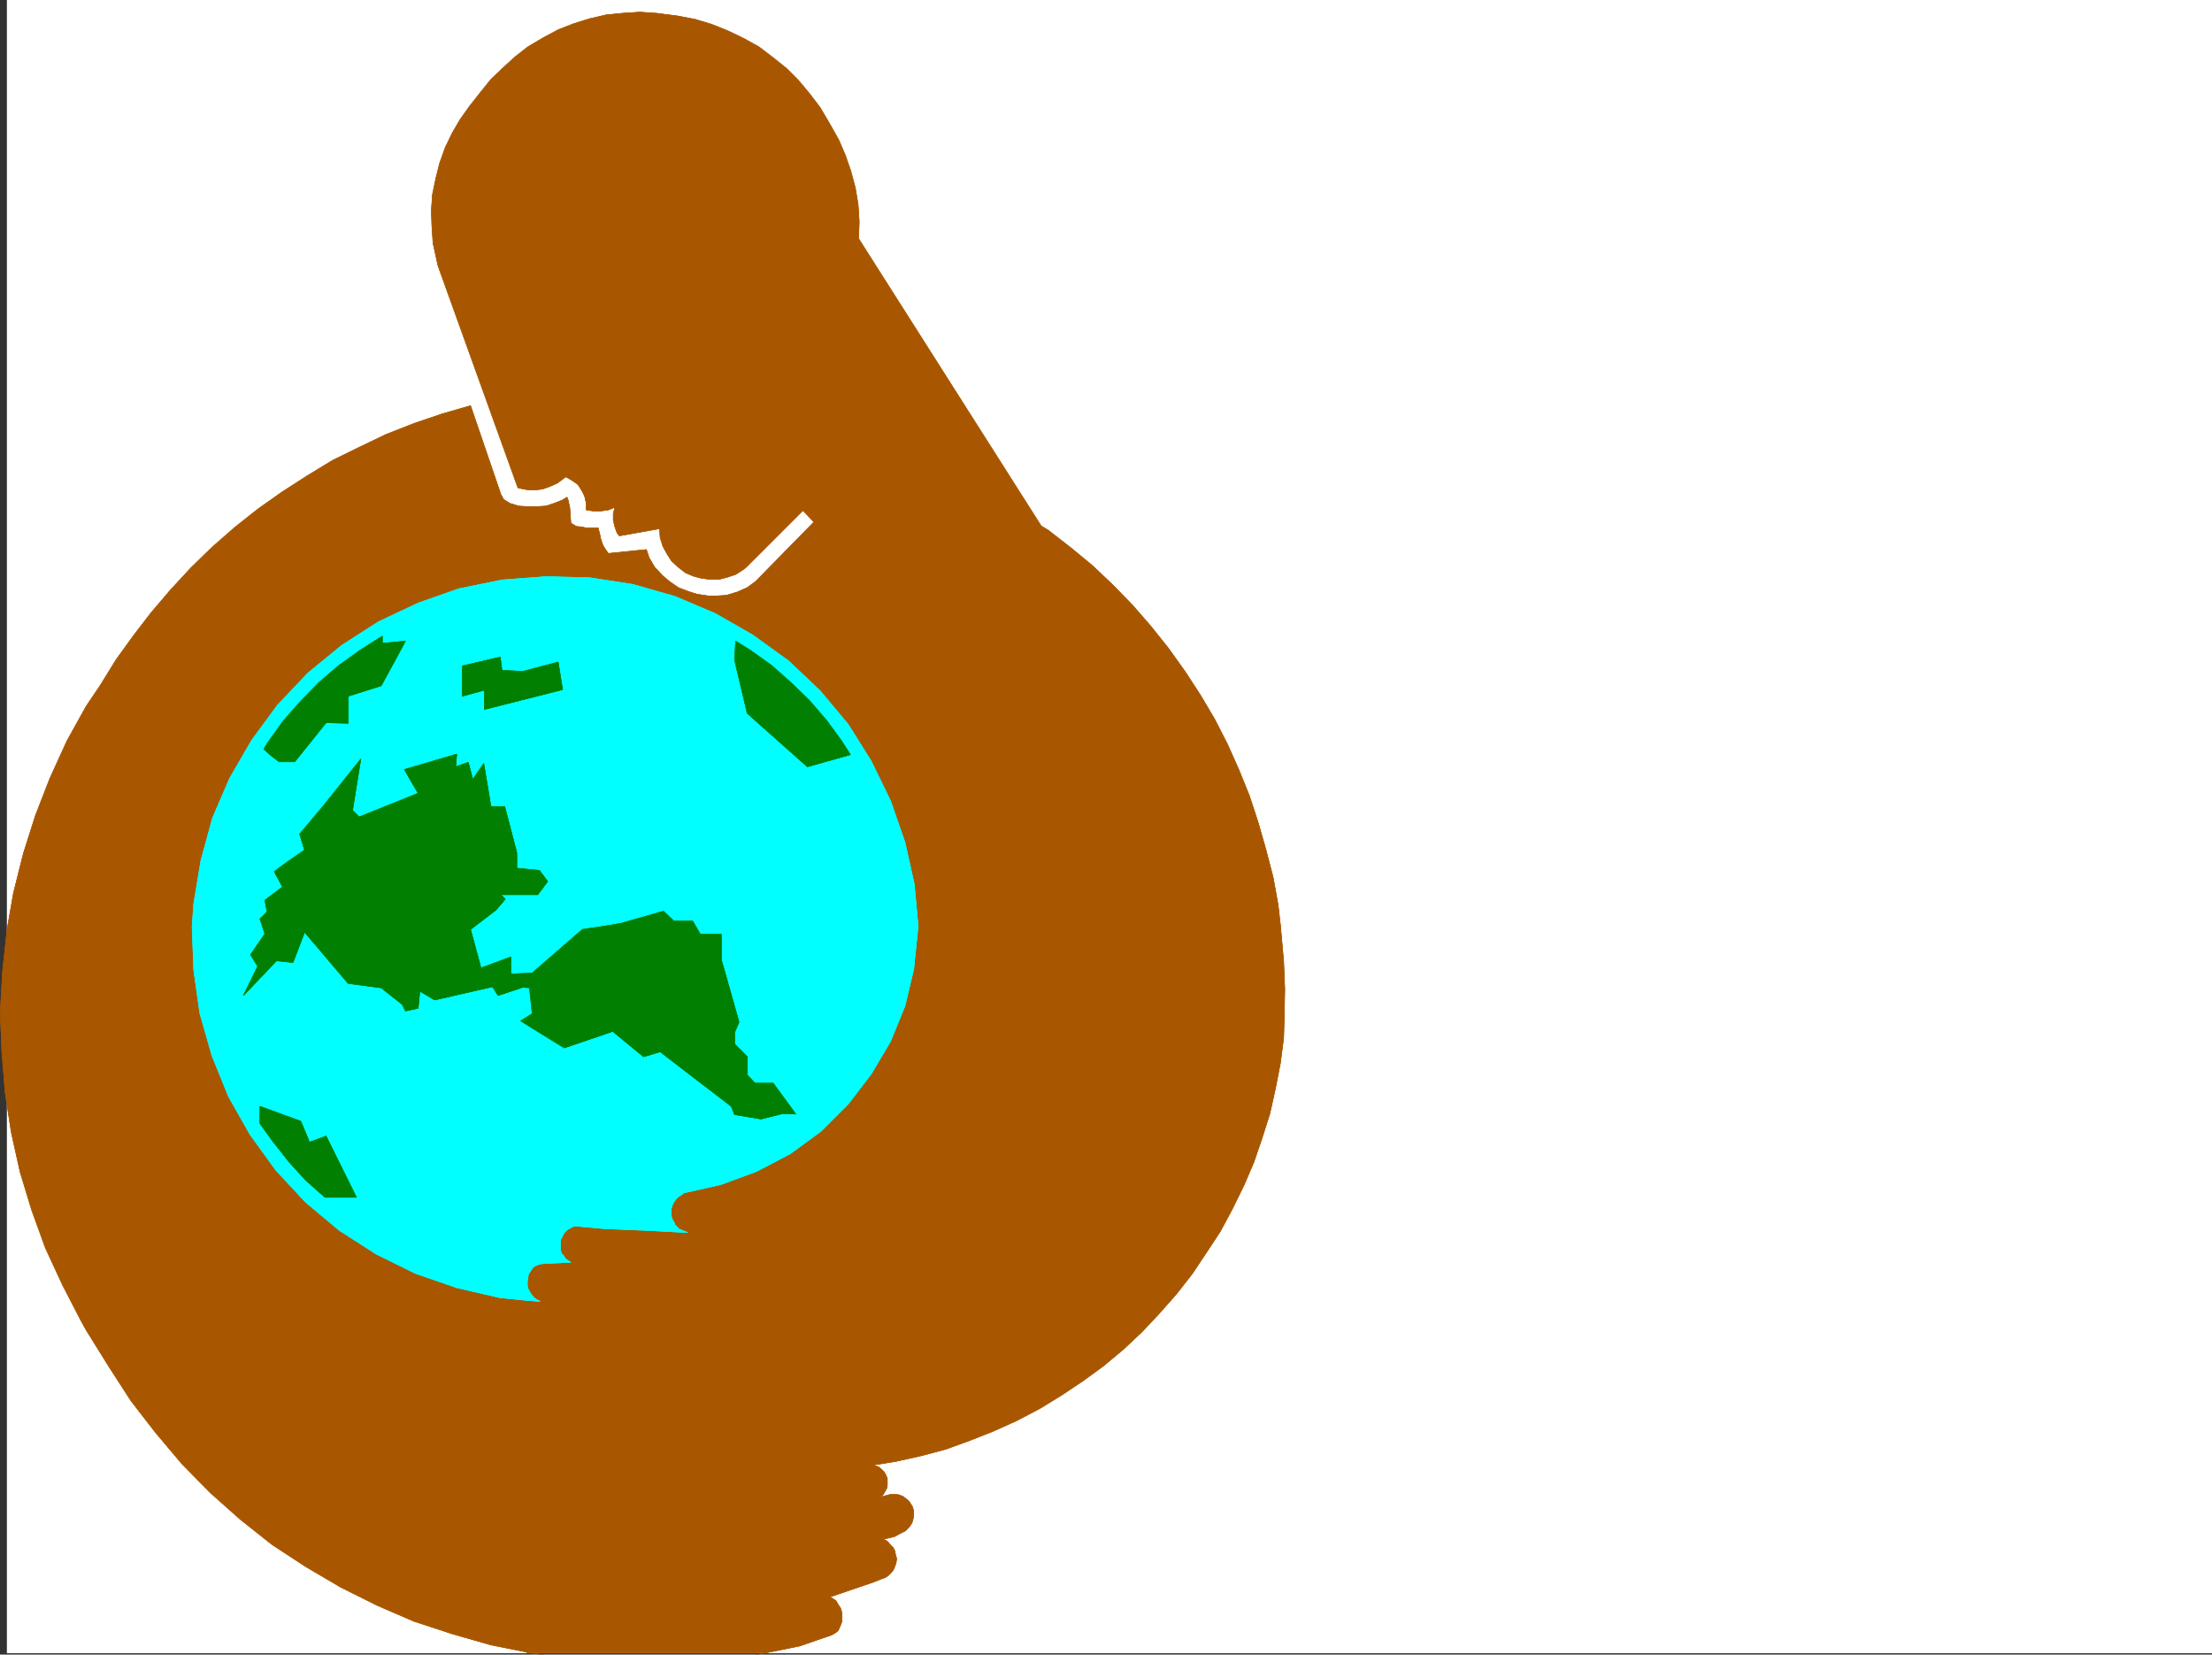 <svg xmlns="http://www.w3.org/2000/svg" width="3006.379" height="2248.25"><rect width="100%" height="100%" fill="#333333" stroke="none"/><defs><clipPath id="a"><path d="M0 0h2997v2244.137H0Zm0 0"/></clipPath><clipPath id="b"><path d="M706 1253h1031v991.137H706Zm0 0"/></clipPath><clipPath id="c"><path d="M706 1253h1032v991.137H706Zm0 0"/></clipPath><clipPath id="d"><path d="M706 1253h1032v993.09H706Zm0 0"/></clipPath></defs><path fill="#fff" d="M9.363 2246.297H3006.38V0H9.363Zm0 0"/><g clip-path="url(#a)" transform="translate(9.363 2.16)"><path fill="#fff" fill-rule="evenodd" stroke="#fff" stroke-linecap="square" stroke-linejoin="bevel" stroke-miterlimit="10" stroke-width=".743" d="M.742 2244.137h2995.531V-2.16H.743Zm0 0"/></g><g clip-path="url(#b)" transform="translate(9.363 2.16)"><path fill="#a85700" fill-rule="evenodd" d="M1237.75 1253.926v9.738l-5.238 50.945-11.965 50.168-19.512 47.934-26.2 44.223-31.472 41.172-36.715 36.714-41.957 30.696-45.707 23.968-48.718 17.985-50.164 11.222-3.754 3.012-3.754 2.227-3.012 3.011-2.227 3.012-2.27 3.715-1.483 3.754-.743 3.754v8.992l1.485 4.496 2.27 3.754 1.484 3.715 3.011 3.008 2.97 3.011 3.753 1.489 7.508 3.007-56.227-3.007-56.183-2.27-41.215-3.715-3.711 1.485-5.281 3.011-3.715 2.973-2.266 3.012-2.23 4.496-2.266 4.496v12.707l1.484 5.277 3.012 2.973 2.266 3.754 3.715 3.012 3.754 2.226-34.446 1.488-7.508.743-3.753 1.523-3.715 1.484-3.012 3.012-3.008 4.496-2.23 3.715-.742 4.496-.782 5.242v4.496l.782 4.497 2.226 4.496 2.27 3.754 2.972 3.753 3.754 2.97 4.496 2.269.742.742-17.988-1.484v478.62l6.766.747 52.433 6.722 54.7 4.497h112.375l48.718-2.97 47.938-8.25 47.976-9.738 43.438-14.976 5.238-3.008 3.754-3.012 2.27-5.238 2.23-5.242.742-5.238v-5.239l-.742-5.238-1.488-4.5-3.012-4.496-3.008-5.238-4.496-3.012-3.715-2.227 28.465-9.738 30.692-10.477 11.261-4.496 4.496-1.527 4.496-2.969 3.754-3.754 2.973-3.754 2.266-5.238 1.488-4.5.742-5.98-1.484-4.496-.746-5.239-2.266-4.5-3.754-3.75-3.715-4.5-4.496-2.968-2.27-.786 8.25-1.484 8.25-2.226 6.727-3.754 7.508-3.754 3.754-3.754 2.973-3.715 2.265-3.754 1.485-5.238.746-5.242v-4.497l-1.489-6.019-2.265-3.715-2.973-4.496-7.508-6.023-5.238-2.227-4.496-.742h-7.508l-14.234 3.754 3.754-3.012 2.27-3.754 2.972-5.238.781-3.754v-9.738l-2.27-5.239-2.226-3.754-3.754-3.714-3.754-3.012-4.496-1.484-3.754-.743 32.219-5.277 33.703-7.469 33.742-8.992 32.961-11.965 32.219-12.75 31.476-14.23 31.477-16.5 29.207-17.95 29.207-19.468 27.723-20.254 26.98-22.445 25.492-23.97 23.97-25.491 22.48-25.454 21.703-27.722 19.508-29.207 18.73-28.465 16.461-30.695 15.758-32.22 13.488-31.433 11.223-32.96 10.476-32.962 7.508-33.707 6.727-34.445 4.496-34.488.781-27.68.742-38.203-1.523-38.2-4.496-50.206zm0 0"/></g><g clip-path="url(#c)" transform="translate(9.363 2.16)"><path fill="none" stroke="#a85700" stroke-linecap="square" stroke-linejoin="bevel" stroke-miterlimit="10" stroke-width=".743" d="M1237.75 1253.926v9.738l-5.238 50.945-11.965 50.168-19.512 47.934-26.2 44.223-31.472 41.171-36.715 36.715-41.957 30.696-45.707 23.968-48.718 17.985-50.164 11.222-3.754 3.012-3.754 2.227-3.012 3.011-2.227 3.012-2.27 3.715-1.483 3.754-.743 3.754v8.992l1.485 4.496 2.27 3.754 1.484 3.715 3.011 3.008 2.97 3.011 3.753 1.489 7.508 3.007-56.227-3.007-56.183-2.27-41.215-3.715-3.711 1.485-5.281 3.011-3.715 2.973-2.266 3.012-2.23 4.496-2.266 4.496v12.707l1.484 5.277 3.012 2.973 2.266 3.754 3.715 3.012 3.754 2.226-34.446 1.488-7.508.743-3.753 1.523-3.715 1.484-3.012 3.012-3.008 4.496-2.23 3.715-.743 4.496-.78 5.242v4.496l.78 4.497 2.227 4.496 2.27 3.754 2.972 3.753 3.754 2.97 4.496 2.269.742.742-17.988-1.484v478.62l6.766.747 52.433 6.722 54.7 4.496h112.375l48.718-2.968 47.938-8.25 47.976-9.739 43.438-14.976 5.238-3.008 3.754-3.012 2.27-5.238 2.23-5.242.742-5.238v-5.239l-.742-5.238-1.488-4.5-3.012-4.496-3.008-5.238-4.496-3.012-3.715-2.227 28.465-9.738 30.692-10.476 11.261-4.497 4.496-1.527 4.497-2.969 3.753-3.754 2.973-3.753 2.266-5.239 1.488-4.5.742-5.98-1.484-4.496-.746-5.239-2.266-4.5-3.754-3.75-3.715-4.5-4.496-2.968-2.27-.786 8.25-1.484 8.25-2.226 6.727-3.754 7.508-3.754 3.754-3.754 2.973-3.715 2.265-3.754 1.485-5.238.746-5.242v-4.496l-1.489-6.02-2.265-3.715-2.973-4.496-7.508-6.023-5.238-2.227-4.496-.742h-7.508l-14.234 3.754 3.754-3.012 2.27-3.754 2.972-5.238.781-3.754v-9.738l-2.27-5.239-2.226-3.753-3.754-3.715-3.754-3.012-4.496-1.484-3.754-.743 32.219-5.277 33.703-7.469 33.742-8.992 32.961-11.965 32.219-12.75 31.477-14.23 31.476-16.5 29.207-17.95 29.207-19.468 27.723-20.254 26.98-22.445 25.492-23.97 23.97-25.491 22.48-25.453 21.703-27.723 19.508-29.207 18.73-28.465 16.461-30.695 15.758-32.219 13.488-31.434 11.223-32.96 10.476-32.962 7.508-33.707 6.727-34.445 4.496-34.488.781-27.68.742-38.203-1.523-38.2-4.496-50.206zm0 0"/></g><g clip-path="url(#d)" transform="translate(9.363 2.16)"><path fill="none" stroke="#a85700" stroke-linecap="square" stroke-linejoin="bevel" stroke-miterlimit="10" stroke-width=".743" d="M1237.75 1253.926v9.738l-5.238 50.945-11.965 50.168-19.512 47.934-26.2 44.223-31.472 41.171-36.715 36.715-41.957 30.696-45.707 23.968-48.718 17.985-50.164 11.222-3.754 3.012-3.754 2.227-3.012 3.011-2.227 3.012-2.27 3.715-1.483 3.754-.743 3.754v8.992l1.485 4.496 2.27 3.754 1.484 3.715 3.011 3.008 2.97 3.011 3.753 1.489 7.508 3.007-56.227-3.007-56.183-2.27-41.215-3.715-3.711 1.485-5.281 3.011-3.715 2.973-2.266 3.012-2.23 4.496-2.266 4.496v12.707l1.484 5.277 3.012 2.973 2.266 3.754 3.715 3.012 3.754 2.226-34.446 1.488-7.508.743-3.753 1.523-3.715 1.484-3.012 3.012-3.008 4.496-2.23 3.715-.743 4.496-.78 5.242v4.496l.78 4.497 2.227 4.496 2.27 3.754 2.972 3.753 3.754 2.97 4.496 2.269.742.742-17.988-1.484v478.62l6.766.747 52.433 6.722 54.7 4.496h112.375l48.718-2.968 47.938-8.25 47.976-9.739 43.438-14.976 5.238-3.008 3.754-3.012 2.27-5.238 2.23-5.242.742-5.238v-5.239l-.742-5.238-1.488-4.5-3.012-4.496-3.008-5.238-4.496-3.012-3.715-2.227 28.465-9.738 30.692-10.476 11.261-4.497 4.496-1.527 4.497-2.969 3.753-3.754 2.973-3.753 2.266-5.239 1.488-4.5.742-5.98-1.484-4.496-.746-5.239-2.266-4.5-3.754-3.75-3.715-4.5-4.496-2.968-2.27-.786 8.25-1.484 8.25-2.226 6.727-3.754 7.508-3.754 3.754-3.754 2.973-3.715 2.265-3.754 1.485-5.238.746-5.242v-4.496l-1.489-6.02-2.265-3.715-2.973-4.496-7.508-6.023-5.238-2.227-4.496-.742h-7.508l-14.234 3.754 3.754-3.012 2.27-3.754 2.972-5.238.781-3.754v-9.738l-2.27-5.239-2.226-3.753-3.754-3.715-3.754-3.012-4.496-1.484-3.754-.743 32.219-5.277 33.703-7.469 33.742-8.992 32.961-11.965 32.219-12.75 31.477-14.23 31.476-16.5 29.207-17.95 29.207-19.468 27.723-20.254 26.98-22.445 25.492-23.97 23.97-25.491 22.48-25.453 21.703-27.723 19.508-29.207 18.73-28.465 16.461-30.695 15.758-32.219 13.488-31.434 11.223-32.96 10.476-32.962 7.508-33.707 6.727-34.445 4.496-34.488.781-27.68.742-38.203-1.523-38.2-4.496-50.206zm0 0"/></g><path fill="#a85700" fill-rule="evenodd" stroke="#a85700" stroke-linecap="square" stroke-linejoin="bevel" stroke-miterlimit="10" stroke-width=".743" d="m10.848 1256.086-1.485 9.738-5.98 55.442L.37 1375.93l2.266 54.699 4.496 54.664 8.21 53.176 12.005 53.918 15.718 51.691 18.73 51.688 23.227 50.168 24.75 47.933 7.465 13.492 30.735 49.461 29.988 46.41 32.96 42.7 35.974 42.695 38.203 38.945 41.21 36.715 43.438 34.445 45.711 29.954 47.191 27.718 49.461 24.715 50.207 21.738 52.434 17.204 52.473 15.015 48.675 9.735v-477.88l-36.714-3.753-58.414-13.488-56.227-19.473-53.176-26.2-50.203-32.214-45.707-38.203-40.469-43.442-35.191-48.675-29.246-51.692-22.485-55.445-16.46-57.672-8.25-58.414-2.227-62.172zm0 0"/><path fill="none" stroke="#a85700" stroke-linecap="square" stroke-linejoin="bevel" stroke-miterlimit="10" stroke-width=".743" d="m10.848 1256.086-1.485 9.738-5.98 55.442L.37 1375.93l2.266 54.699 4.496 54.664 8.21 53.176 12.005 53.918 15.718 51.691 18.73 51.688 23.227 50.168 24.75 47.933 7.465 13.492 30.735 49.461 29.988 46.41 32.96 42.7 35.974 42.695 38.203 38.945 41.21 36.715 43.438 34.445 45.711 29.954 47.191 27.718 49.461 24.715 50.207 21.738 52.434 17.204 52.473 15.015 48.675 9.735v-477.88l-36.714-3.753-58.414-13.488-56.227-19.473-53.176-26.2-50.203-32.214-45.707-38.203-40.469-43.442-35.191-48.675-29.246-51.692-22.485-55.445-16.46-57.672-8.25-58.414-2.227-62.172zm0 0"/><path fill="#a85700" fill-rule="evenodd" stroke="#a85700" stroke-linecap="square" stroke-linejoin="bevel" stroke-miterlimit="10" stroke-width=".743" d="M1247.895 1256.086h492.23l-2.973-26.195-6.761-37.457-9.739-37.458-10.476-36.714-12.004-36.676-14.234-35.23-15.72-35.192-17.241-33.703-19.473-32.961-20.996-32.219-22.48-31.437-23.97-29.95-24.71-28.464-26.98-27.723-27.723-26.234-29.989-24.711-29.949-23.227-318.433-11.222-79.41 80.898-11.262 8.25-13.489 5.984-14.976 4.496-12.004.743h-12.707l-15.016-2.23-11.965-3.755-13.488-5.238-12.004-8.25-9.734-8.25-10.48-11.223-7.508-12.746-3.754-11.222-51.688 5.242-3.754-5.242-3.715-5.98-3.011-8.993-1.485-7.508-1.527-5.238v-1.489h-15.715l-6.766-1.523-7.468-.742-7.508-4.496-1.484-20.961-2.27-10.477-1.484-3.754-5.985 3.754-11.258 4.496-11.222 3.754-12.004.742h-13.488l-11.965-.742-12.004-3.754-8.25-5.238-3.715-6.766-41.21-120.585-38.985 11.222-37.457 12.746-38.2 14.977-35.972 17.242-36.715 17.988-34.45 20.957-33.741 21.7-32.961 23.226-32.22 25.492-30.734 26.942-28.464 27.718-27.72 29.954-26.198 30.73-24.75 32.18-23.227 32.218-21.738 35.192-18.73 27.723-26.196 47.191-23.227 50.95-19.507 50.163-16.461 51.692-13.492 53.918-7.508 42.695h250.28l2.228-28.465 9.738-58.414 15.758-57.672 23.222-53.918 29.953-51.691 35.227-47.938 41.21-43.437 45.712-37.461 50.203-32.219 53.918-25.453 55.445-19.473 59.196-12.004 59.199-4.457 59.195 1.489 58.418 8.992 57.711 16.46 54.7 23.227 50.948 29.207 48.68 35.192 42.734 40.465 38.204 45.672 31.472 50.203 26.2 53.918 19.511 56.187 12.707 56.93 5.278 54.66h-.782zm0 0"/><path fill="none" stroke="#a85700" stroke-linecap="square" stroke-linejoin="bevel" stroke-miterlimit="10" stroke-width=".743" d="M1247.895 1256.086h492.23l-2.973-26.195-6.761-37.457-9.739-37.458-10.476-36.714-12.004-36.676-14.234-35.23-15.72-35.192-17.241-33.703-19.473-32.961-20.996-32.219-22.48-31.437-23.97-29.95-24.71-28.464-26.98-27.723-27.723-26.234-29.989-24.711-29.949-23.227-318.433-11.222-79.41 80.898-11.262 8.25-13.489 5.984-14.976 4.496-12.004.743h-12.707l-15.016-2.23-11.965-3.755-13.488-5.238-12.004-8.25-9.734-8.25-10.48-11.223-7.508-12.746-3.754-11.222-51.688 5.242-3.754-5.242-3.715-5.98-3.011-8.993-1.485-7.508-1.527-5.238v-1.489h-15.715l-6.766-1.523-7.468-.742-7.508-4.496-1.484-20.961-2.27-10.477-1.484-3.754-5.985 3.754-11.258 4.496-11.222 3.754-12.004.742h-13.488l-11.965-.742-12.004-3.754-8.25-5.238-3.715-6.766-41.21-120.585-38.985 11.222-37.457 12.746-38.2 14.977-35.972 17.242-36.715 17.988-34.45 20.957-33.741 21.7-32.961 23.226-32.22 25.492-30.734 26.942-28.464 27.718-27.72 29.954-26.198 30.73-24.75 32.18-23.227 32.218-21.738 35.192-18.73 27.723-26.196 47.191-23.227 50.95-19.507 50.163-16.461 51.692-13.492 53.918-7.508 42.695h250.28l2.228-28.465 9.738-58.414 15.758-57.672 23.222-53.918 29.953-51.691 35.227-47.938 41.21-43.437 45.712-37.461 50.203-32.219 53.918-25.453 55.445-19.473 59.196-12.004 59.199-4.457 59.195 1.489 58.418 8.992 57.711 16.46 54.7 23.227 50.948 29.207 48.68 35.192 42.734 40.465 38.204 45.672 31.472 50.203 26.2 53.918 19.511 56.187 12.707 56.93zm0 0"/><path fill="#a85700" fill-rule="evenodd" stroke="#a85700" stroke-linecap="square" stroke-linejoin="bevel" stroke-miterlimit="10" stroke-width=".743" d="m1424.707 720.535-318.434-11.222-14.972-15.72-77.184 77.145-3.754 2.973-10.48 6.766-11.262 3.753-11.219 2.97h-12.004l-11.964-1.485-11.262-3.012-10.48-4.496-9.735-7.469-8.992-8.25-6.727-10.476-5.277-9.739-3.715-12.003-.781-11.965-54.664 9.738-3.008-3.754-3.012-8.25-2.23-8.953v-8.996l2.23-8.992-8.992 3.754-10.48 1.488h-9.735l-9.738-1.488v-8.993l-2.266-9.734-3.754-7.508-5.238-8.25-7.469-5.242-7.507-4.496-2.23-.742-1.524 1.523-8.992 6.727-9.739 4.496-10.476 3.754-11.223 1.488-11.262-.746-11.218-2.266-108.66-301.851-6.727-30.696-1.524-22.48-.742-21.703 1.485-21.738 4.496-21.7 5.277-21 7.469-20.957 9.738-20.215 10.516-17.984 12.707-17.984 14.234-17.989 15.016-18.687 16.46-15.758 16.5-14.976 17.243-13.489 20.215-11.965 20.957-11.261 20.996-8.211 21.738-6.766 22.484-5.238 22.48-2.23 23.227-1.524 22.446 1.523 29.246 3.754 23.226 4.457 22.48 6.766 22.485 8.992 21.7 10.48 20.253 11.223 18.73 14.23 18.727 14.977 16.461 16.5 15.016 17.985 14.23 18.691 11.965 20.254 13.492 23.969 8.993 20.957 7.507 21.738 5.981 22.445 3.754 22.48 1.484 23.227-.742 23.227 248.012 390.215zm0 0"/><path fill="none" stroke="#a85700" stroke-linecap="square" stroke-linejoin="bevel" stroke-miterlimit="10" stroke-width=".743" d="m1424.707 720.535-318.434-11.222-14.972-15.72-77.184 77.145-3.754 2.973-10.48 6.766-11.262 3.753-11.219 2.97h-12.004l-11.964-1.485-11.262-3.012-10.48-4.496-9.735-7.469-8.992-8.25-6.727-10.476-5.277-9.739-3.715-12.003-.781-11.965-54.664 9.738-3.008-3.754-3.012-8.25-2.23-8.953v-8.996l2.23-8.992-8.992 3.754-10.48 1.488h-9.735l-9.738-1.488v-8.993l-2.266-9.734-3.754-7.508-5.238-8.25-7.469-5.242-7.507-4.496-2.23-.742-1.524 1.523-8.992 6.727-9.739 4.496-10.476 3.754-11.223 1.488-11.262-.746-11.218-2.266-108.66-301.851-6.727-30.696-1.524-22.48-.742-21.703 1.485-21.738 4.496-21.7 5.277-21 7.469-20.957 9.738-20.215 10.516-17.984 12.707-17.984 14.234-17.989 15.016-18.687 16.46-15.758 16.5-14.976 17.243-13.489 20.215-11.965 20.957-11.261 20.996-8.211 21.738-6.766 22.484-5.238 22.48-2.23 23.227-1.524 22.446 1.523 29.246 3.754 23.226 4.457 22.48 6.766 22.485 8.992 21.7 10.48 20.253 11.223 18.73 14.23 18.727 14.977 16.461 16.5 15.016 17.985 14.23 18.691 11.965 20.254 13.492 23.969 8.993 20.957 7.507 21.738 5.981 22.445 3.754 22.48 1.484 23.227-.742 23.227 248.012 390.215zm0 0"/><path fill="#0ff" fill-rule="evenodd" stroke="#0ff" stroke-linecap="square" stroke-linejoin="bevel" stroke-miterlimit="10" stroke-width=".743" d="m1247.895 1259.098-5.278-57.672-12.707-56.93-19.512-56.187-26.199-53.918-31.472-50.203-38.204-45.672-42.734-40.465-48.68-35.192-50.949-29.207-54.699-23.226-57.711-16.461-58.418-8.992-59.195-1.489-59.2 4.457-59.195 12.004-55.445 19.473-53.918 25.453-50.203 32.219-45.711 37.46-41.211 43.438-35.227 47.938-29.953 51.691-23.222 53.918-15.758 57.672-9.738 58.414-2.227 31.477 2.227 59.16 8.25 58.414 16.46 57.672 22.485 55.445 29.246 51.692 35.191 48.675 40.469 43.442 45.707 38.203 50.203 32.215 53.176 26.199 56.227 19.473 58.414 13.488 36.714 3.754 17.989 1.484-.742-.742-4.497-2.27-3.753-2.968-2.973-3.754-2.27-3.754-2.226-4.496-.781-4.496v-4.496l.78-5.243.743-4.496 2.23-3.715 3.008-4.496 3.012-3.011 3.715-1.485 3.754-1.523 7.508-.742 34.445-1.489-3.754-2.226-3.715-3.012-2.266-3.754-3.011-2.973-1.485-5.277v-12.707l2.266-4.496 2.23-4.496 2.266-3.012 3.715-2.973 5.281-3.011 3.711-1.485 41.215 3.715 56.184 2.27 56.226 3.008-7.508-3.008-3.754-1.489-2.968-3.011-3.012-3.008-1.484-3.715-2.27-3.754-1.484-4.496v-8.992l.742-3.754 1.484-3.754 2.27-3.715 2.226-3.011 3.012-3.012 3.754-2.227 3.754-3.011 50.164-11.223 48.719-17.984 45.707-23.97 41.957-30.694 36.715-36.715 31.472-41.172 26.2-44.223 19.511-47.934 11.965-50.168 5.238-50.945zm0 0"/><path fill="none" stroke="#0ff" stroke-linecap="square" stroke-linejoin="bevel" stroke-miterlimit="10" stroke-width=".743" d="m1247.895 1259.098-5.278-57.672-12.707-56.93-19.512-56.187-26.199-53.918-31.472-50.203-38.204-45.672-42.734-40.465-48.68-35.192-50.949-29.207-54.699-23.226-57.711-16.461-58.418-8.992-59.195-1.489-59.2 4.457-59.195 12.004-55.445 19.473-53.918 25.453-50.203 32.219-45.711 37.46-41.211 43.438-35.227 47.938-29.953 51.691-23.222 53.918-15.758 57.672-9.738 58.414-2.227 31.477 2.227 59.16 8.25 58.414 16.46 57.672 22.485 55.445 29.246 51.692 35.191 48.675 40.469 43.442 45.707 38.203 50.203 32.215 53.176 26.199 56.227 19.473 58.414 13.488 36.714 3.754 17.989 1.484-.742-.742-4.497-2.27-3.753-2.968-2.973-3.754-2.27-3.754-2.226-4.496-.781-4.496v-4.496l.78-5.243.743-4.496 2.23-3.715 3.008-4.496 3.012-3.011 3.715-1.485 3.754-1.523 7.508-.742 34.445-1.489-3.754-2.226-3.715-3.012-2.266-3.754-3.011-2.973-1.485-5.277v-12.707l2.266-4.496 2.23-4.496 2.266-3.012 3.715-2.973 5.281-3.011 3.711-1.485 41.215 3.715 56.184 2.27 56.226 3.008-7.508-3.008-3.754-1.489-2.968-3.011-3.012-3.008-1.484-3.715-2.27-3.754-1.484-4.496v-8.992l.742-3.754 1.484-3.754 2.27-3.715 2.226-3.011 3.012-3.012 3.754-2.227 3.754-3.011 50.164-11.223 48.719-17.984 45.707-23.97 41.957-30.694 36.715-36.715 31.472-41.172 26.2-44.223 19.511-47.934 11.965-50.168 5.238-50.945zm0 0"/><path fill="#007f00" fill-rule="evenodd" stroke="#007f00" stroke-linecap="square" stroke-linejoin="bevel" stroke-miterlimit="10" stroke-width=".743" d="M441.691 1626.871h42.7l-41.211-83.164-22.485 8.25-11.964-28.465-55.446-20.215v23.227l17.207 23.969 22.48 28.465 22.485 24.71zm0 0"/><path fill="none" stroke="#007f00" stroke-linecap="square" stroke-linejoin="bevel" stroke-miterlimit="10" stroke-width=".743" d="M441.691 1626.871h42.7l-41.211-83.164-22.485 8.25-11.964-28.465-55.446-20.215v23.227l17.207 23.969 22.48 28.465 22.485 24.71zm0 0"/><path fill="#007f00" fill-rule="evenodd" stroke="#007f00" stroke-linecap="square" stroke-linejoin="bevel" stroke-miterlimit="10" stroke-width=".743" d="m407.207 1133.273 6.762 21.704-23.969 16.5-17.242 12.707 11.223 20.996-23.97 17.945 3.012 15.758-9.738 9.738 6.727 20.215-19.473 28.465 9.738 15.715-19.472 39.687 44.926-47.191 22.48 2.265 15.758-41.21 59.199 69.675 44.926 5.985 28.504 22.48 4.457 8.992 17.242-3.754 2.27-23.222 20.214 12.004 78.668-17.989 7.508 11.965 33.703-11.223 8.992.747 3.754 35.187-15.758 9.777 59.2 36.676 65.96-22.445 41.954 34.45 22.484-6.767 96.656 74.172 4.457 11.223 35.973 5.98 29.988-7.464 17.243.742-30.73-41.957h-24.712l-10.52-11.219v-24.71l-17.242-17.247v-15.719l6.02-14.23-23.969-84.653v-34.445h-28.504l-10.476-17.988h-25.453l-14.235-13.488-57.71 16.5-31.477 5.238-20.957 3.012-68.192 59.16-29.207 1.484v-23.227l-40.468 15.016-14.23-52.433 34.444-26.235 12.746-14.976-5.98-5.98h50.164l13.488-17.99-11.218-14.976-30.735-3.008v-20.957l-16.46-62.914h-18.727l-9.739-58.414-15.015 21.7-5.98-23.227-17.243 5.984 1.524-17.203-71.2 20.957 18.727 32.219-80.152 32.219-8.997-8.996 11.223-69.676-50.945 63.695zm0 0"/><path fill="none" stroke="#007f00" stroke-linecap="square" stroke-linejoin="bevel" stroke-miterlimit="10" stroke-width=".743" d="m407.207 1133.273 6.762 21.704-23.969 16.5-17.242 12.707 11.223 20.996-23.97 17.945 3.012 15.758-9.738 9.738 6.727 20.215-19.473 28.465 9.738 15.715-19.472 39.687 44.926-47.191 22.48 2.265 15.758-41.21 59.199 69.675 44.926 5.985 28.504 22.48 4.457 8.992 17.242-3.754 2.27-23.222 20.214 12.004 78.668-17.989 7.508 11.965 33.703-11.223 8.992.747 3.754 35.187-15.758 9.777 59.2 36.676 65.96-22.445 41.954 34.45 22.484-6.767 96.656 74.172 4.457 11.223 35.973 5.98 29.988-7.464 17.243.742-30.73-41.957h-24.712l-10.52-11.219v-24.71l-17.242-17.247v-15.719l6.02-14.23-23.969-84.653v-34.445h-28.504l-10.476-17.988h-25.453l-14.235-13.488-57.71 16.5-31.477 5.238-20.957 3.012-68.192 59.16-29.207 1.484v-23.227l-40.468 15.016-14.23-52.433 34.444-26.235 12.746-14.976-5.98-5.98h50.164l13.488-17.99-11.218-14.976-30.735-3.008v-20.957l-16.46-62.914h-18.727l-9.739-58.414-15.015 21.7-5.98-23.227-17.243 5.984 1.524-17.203-71.2 20.957 18.727 32.219-80.152 32.219-8.997-8.996 11.223-69.676-50.945 63.695zm0 0"/><path fill="#007f00" fill-rule="evenodd" stroke="#007f00" stroke-linecap="square" stroke-linejoin="bevel" stroke-miterlimit="10" stroke-width=".743" d="M519.617 864.344v9.738l31.438-2.973-32.961 60.645-44.926 14.23V982.7l-29.988-.742-42.7 53.176h-20.996l-12.707-9.735-8.25-7.507 5.98-9.735 20.997-29.21 23.227-26.196 23.968-24.711 26.98-23.226 29.208-20.997zm0 0"/><path fill="none" stroke="#007f00" stroke-linecap="square" stroke-linejoin="bevel" stroke-miterlimit="10" stroke-width=".743" d="M519.617 864.344v9.738l31.438-2.973-32.961 60.645-44.926 14.23V982.7l-29.988-.742-42.7 53.176h-20.996l-12.707-9.735-8.25-7.507 5.98-9.735 20.997-29.21 23.227-26.196 23.968-24.711 26.98-23.226 29.208-20.997zm0 0"/><path fill="#007f00" fill-rule="evenodd" stroke="#007f00" stroke-linecap="square" stroke-linejoin="bevel" stroke-miterlimit="10" stroke-width=".743" d="M628.238 904.813v41.171l29.989-8.21v26.199l106.39-26.942-6.02-37.457-47.937 12.707-28.465-1.484-2.265-17.988zm0 0"/><path fill="none" stroke="#007f00" stroke-linecap="square" stroke-linejoin="bevel" stroke-miterlimit="10" stroke-width=".743" d="M628.238 904.813v41.171l29.989-8.21v26.199l106.39-26.942-6.02-37.457-47.937 12.707-28.465-1.484-2.265-17.988zm0 0"/><path fill="#007f00" fill-rule="evenodd" stroke="#007f00" stroke-linecap="square" stroke-linejoin="bevel" stroke-miterlimit="10" stroke-width=".743" d="m1155.734 1025.398-58.453 16.461-81.68-72.648-17.242-72.649 1.524-25.453 20.215 12.707 28.465 20.254 26.238 23.227 25.492 24.71 23.227 26.938 20.214 27.723zm0 0"/><path fill="none" stroke="#007f00" stroke-linecap="square" stroke-linejoin="bevel" stroke-miterlimit="10" stroke-width=".743" d="m1155.734 1025.398-58.453 16.461-81.68-72.648-17.242-72.649 1.524-25.453 20.215 12.707 28.465 20.254 26.238 23.227 25.492 24.71 23.227 26.938 20.214 27.723zm0 0"/></svg>
